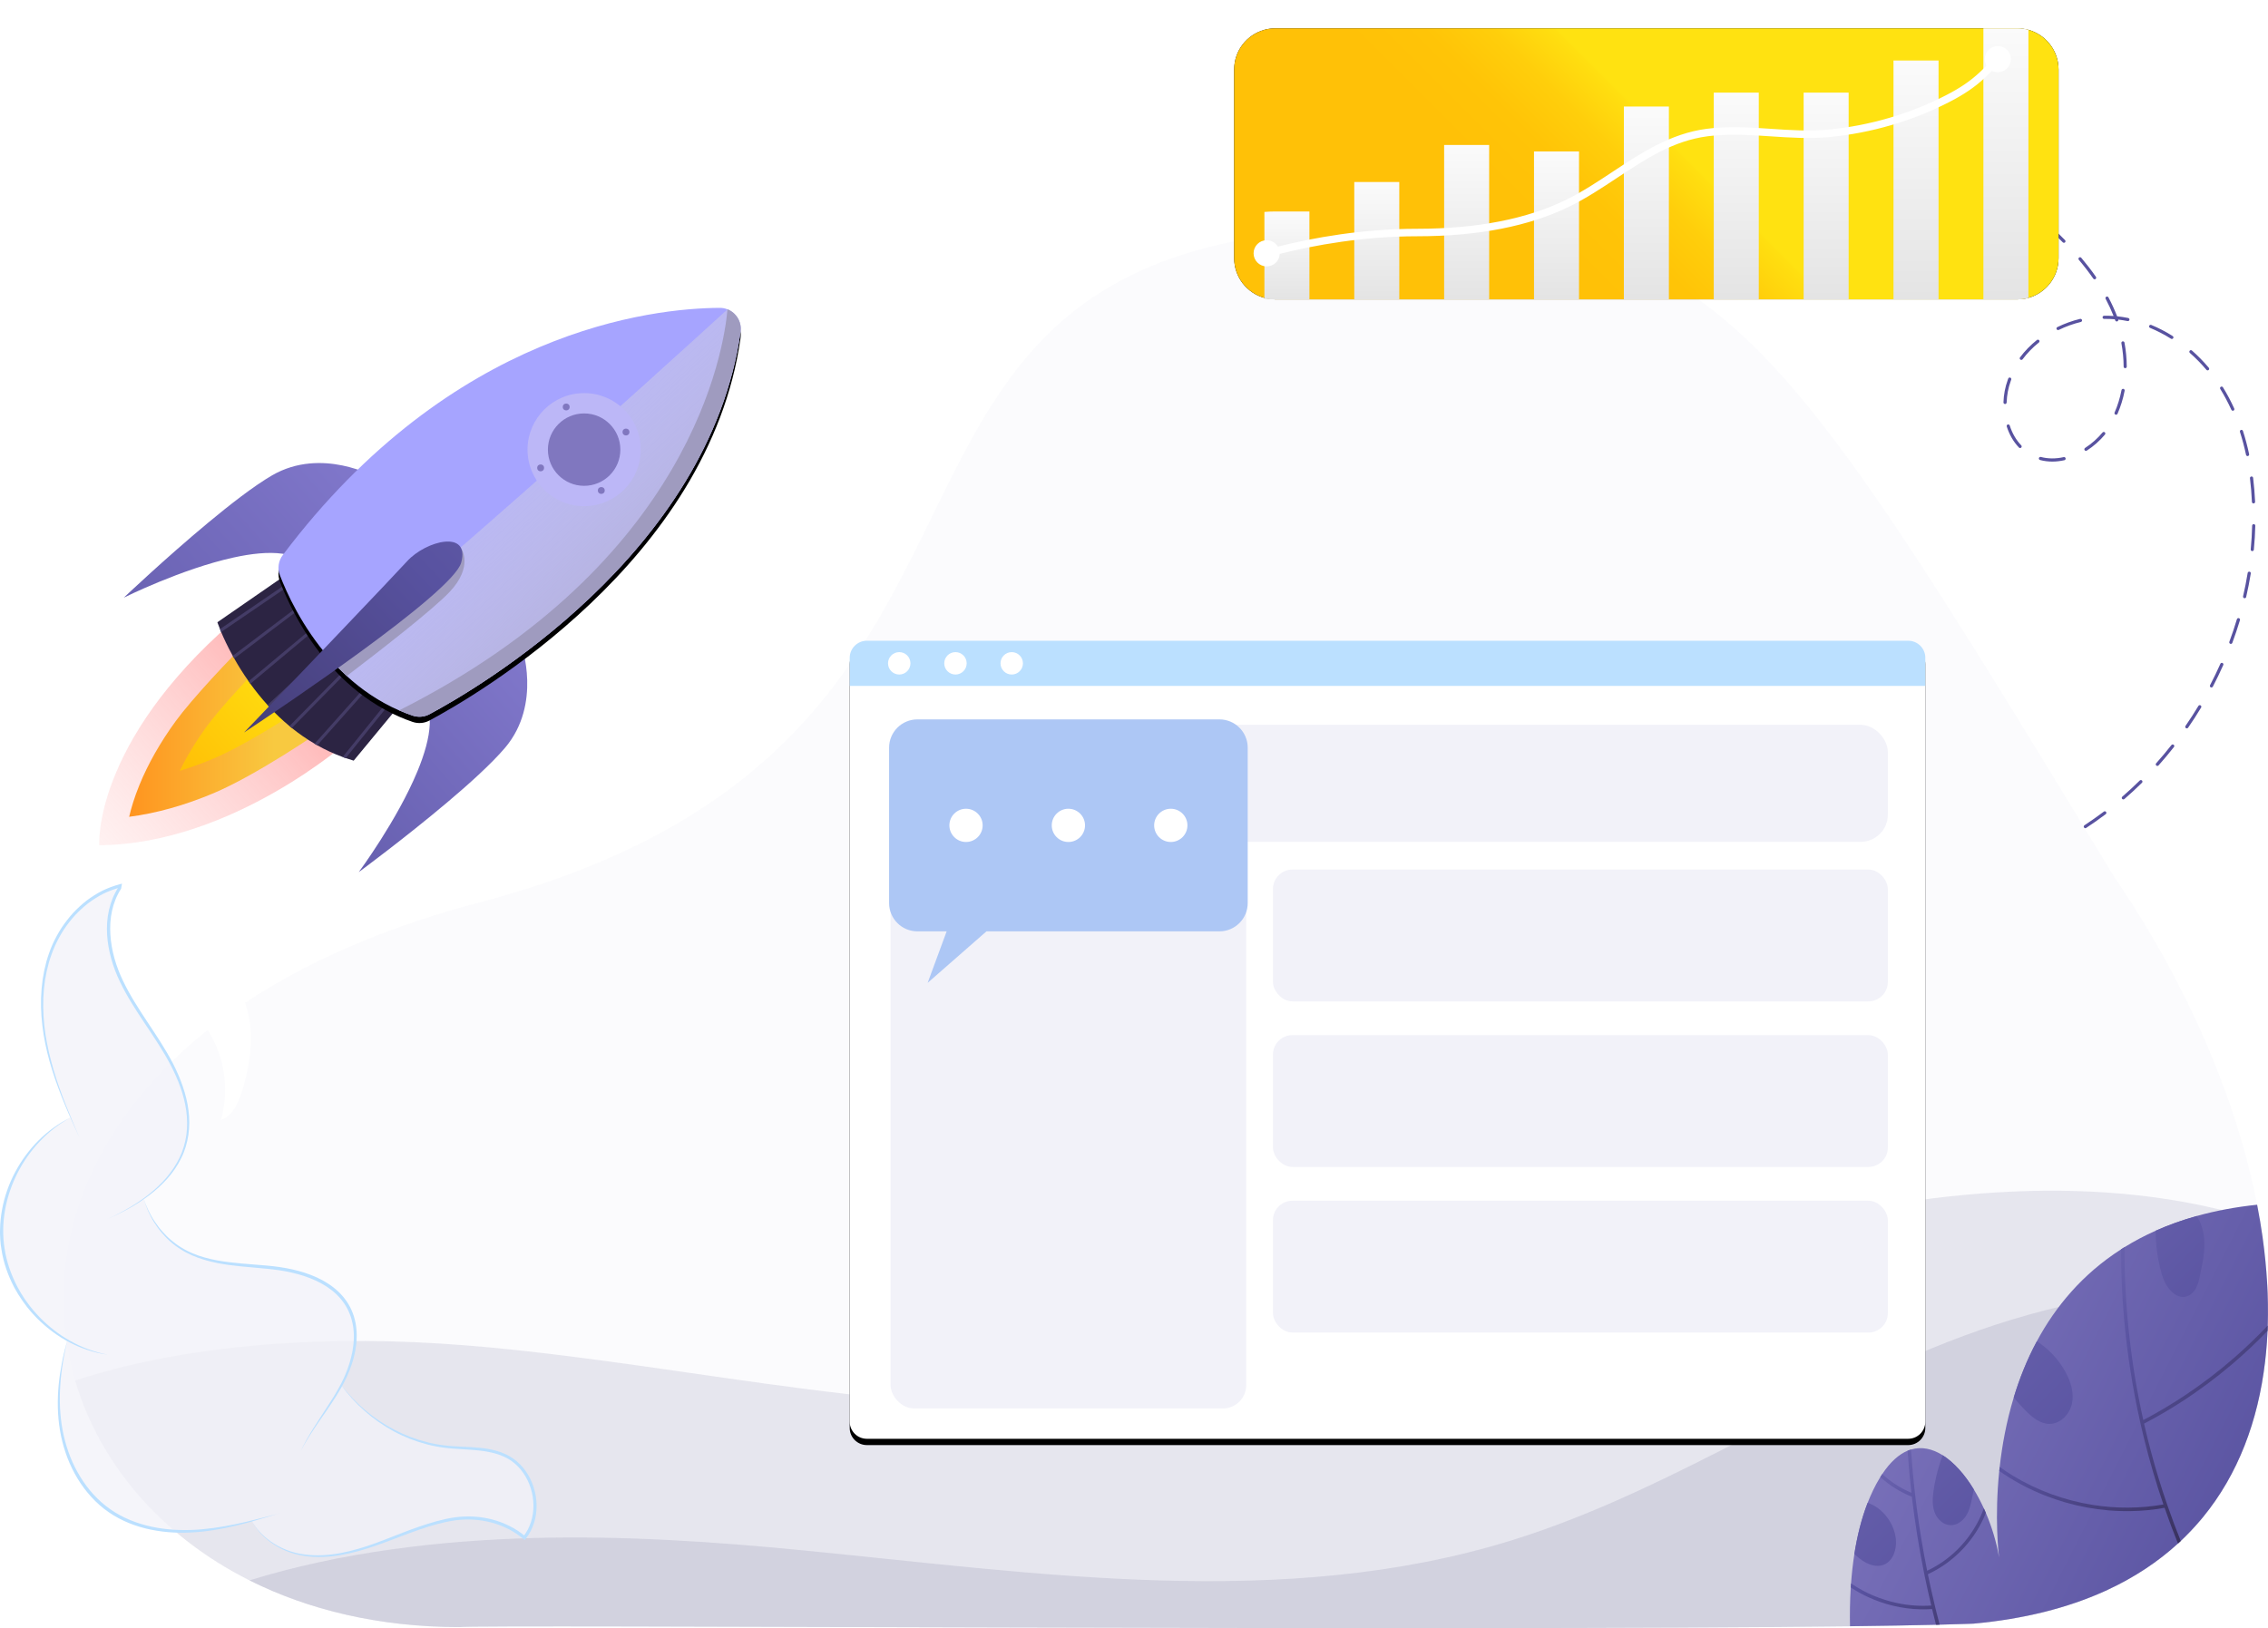 <?xml version="1.0" encoding="UTF-8"?>
<svg width="720px" height="517px" viewBox="0 0 720 517" version="1.1" xmlns="http://www.w3.org/2000/svg" xmlns:xlink="http://www.w3.org/1999/xlink">
    <title>consulting</title>
    <defs>
        <linearGradient x1="50.009%" y1="107.33%" x2="50.009%" y2="-31.062%" id="linearGradient-1">
            <stop stop-color="#FFFFFF" stop-opacity="0" offset="0%"></stop>
            <stop stop-color="#FFFFFF" offset="100%"></stop>
        </linearGradient>
        <linearGradient x1="50%" y1="100.99%" x2="50%" y2="-23.574%" id="linearGradient-2">
            <stop stop-color="#FFFFFF" stop-opacity="0" offset="0%"></stop>
            <stop stop-color="#FFFFFF" offset="100%"></stop>
        </linearGradient>
        <linearGradient x1="-1.522%" y1="24.165%" x2="218.01%" y2="137.055%" id="linearGradient-3">
            <stop stop-color="#8077BF" offset="0%"></stop>
            <stop stop-color="#5852A0" offset="46%"></stop>
            <stop stop-color="#2C2443" offset="100%"></stop>
        </linearGradient>
        <linearGradient x1="-335.947%" y1="-525.314%" x2="724.811%" y2="1079.349%" id="linearGradient-4">
            <stop stop-color="#8077BF" offset="0%"></stop>
            <stop stop-color="#5852A0" offset="46%"></stop>
            <stop stop-color="#2C2443" offset="100%"></stop>
        </linearGradient>
        <linearGradient x1="-274.704%" y1="-490.394%" x2="575.025%" y2="955.361%" id="linearGradient-5">
            <stop stop-color="#8077BF" offset="0%"></stop>
            <stop stop-color="#5852A0" offset="46%"></stop>
            <stop stop-color="#2C2443" offset="100%"></stop>
        </linearGradient>
        <linearGradient x1="-274.315%" y1="-399.771%" x2="599.571%" y2="825.01%" id="linearGradient-6">
            <stop stop-color="#8077BF" offset="0%"></stop>
            <stop stop-color="#5852A0" offset="46%"></stop>
            <stop stop-color="#2C2443" offset="100%"></stop>
        </linearGradient>
        <linearGradient x1="-229.181%" y1="-422.111%" x2="523.275%" y2="827.536%" id="linearGradient-7">
            <stop stop-color="#8077BF" offset="0%"></stop>
            <stop stop-color="#5852A0" offset="46%"></stop>
            <stop stop-color="#2C2443" offset="100%"></stop>
        </linearGradient>
        <linearGradient x1="-16.568%" y1="-30.789%" x2="118.161%" y2="146.345%" id="linearGradient-8">
            <stop stop-color="#8077BF" offset="0%"></stop>
            <stop stop-color="#5852A0" offset="46%"></stop>
            <stop stop-color="#2C2443" offset="100%"></stop>
        </linearGradient>
        <linearGradient x1="-7.349%" y1="-13.148%" x2="98.93%" y2="105.756%" id="linearGradient-9">
            <stop stop-color="#8077BF" offset="0%"></stop>
            <stop stop-color="#5852A0" offset="46%"></stop>
            <stop stop-color="#2C2443" offset="100%"></stop>
        </linearGradient>
        <linearGradient x1="125.743%" y1="-5.662%" x2="-51.025%" y2="126.236%" id="linearGradient-10">
            <stop stop-color="#FF8181" offset="0%"></stop>
            <stop stop-color="#FFFFFF" stop-opacity="0.2" offset="100%"></stop>
        </linearGradient>
        <linearGradient x1="69.613%" y1="50%" x2="0%" y2="50%" id="linearGradient-11">
            <stop stop-color="#F8C940" offset="0%"></stop>
            <stop stop-color="#FF941F" offset="100%"></stop>
        </linearGradient>
        <linearGradient x1="100%" y1="16.729%" x2="0%" y2="86.039%" id="linearGradient-12">
            <stop stop-color="#FFE211" offset="0%"></stop>
            <stop stop-color="#FFC107" offset="100%"></stop>
        </linearGradient>
        <linearGradient x1="180.464%" y1="-92.83%" x2="-47.66%" y2="153.772%" id="linearGradient-13">
            <stop stop-color="#9A8FE6" offset="0%"></stop>
            <stop stop-color="#5852A0" offset="100%"></stop>
        </linearGradient>
        <linearGradient x1="224.102%" y1="-41.578%" x2="-93.906%" y2="128.437%" id="linearGradient-14">
            <stop stop-color="#9A8FE6" offset="0%"></stop>
            <stop stop-color="#5852A0" offset="100%"></stop>
        </linearGradient>
        <path d="M104.54,199.965 C104.54,199.965 104.62,200.055 104.66,200.095 C106.329,201.994 108.139,203.863 110.089,205.652 C114.759,209.92 120.269,213.758 126.719,216.577 C128.099,217.177 129.519,217.737 130.989,218.236 C132.748,218.836 134.668,218.686 136.308,217.807 C150.978,209.97 225.065,167.111 235.095,96.374 C235.545,93.226 233.715,90.337 230.955,89.228 C230.175,88.918 229.335,88.748 228.435,88.757 C207.046,88.878 143.568,95.745 89.76,167.271 C88.37,169.11 88.03,171.538 88.86,173.687 C90.95,179.135 95.82,189.99 104.55,199.965 L104.54,199.965 Z" id="path-15"></path>
        <filter x="-18.1%" y="-18.9%" width="136.1%" height="140.8%" filterUnits="objectBoundingBox" id="filter-16">
            <feMorphology radius="4.5" operator="dilate" in="SourceAlpha" result="shadowSpreadOuter1"></feMorphology>
            <feOffset dx="0" dy="2" in="shadowSpreadOuter1" result="shadowOffsetOuter1"></feOffset>
            <feGaussianBlur stdDeviation="4" in="shadowOffsetOuter1" result="shadowBlurOuter1"></feGaussianBlur>
            <feColorMatrix values="0 0 0 0 1   0 0 0 0 1   0 0 0 0 1  0 0 0 0.32 0" type="matrix" in="shadowBlurOuter1"></feColorMatrix>
        </filter>
        <linearGradient x1="9.823%" y1="2.428%" x2="96.971%" y2="93.211%" id="linearGradient-17">
            <stop stop-color="#FFFFFF" stop-opacity="0" offset="0%"></stop>
            <stop stop-color="#9F9BBF" offset="100%"></stop>
        </linearGradient>
        <linearGradient x1="5994.024%" y1="-524.297%" x2="5958.449%" y2="-407.153%" id="linearGradient-18">
            <stop stop-color="#FFFFFF" stop-opacity="0" offset="0%"></stop>
            <stop stop-color="#9F9BBF" offset="100%"></stop>
        </linearGradient>
        <linearGradient x1="1637.98%" y1="-151.038%" x2="1599.183%" y2="-50.761%" id="linearGradient-19">
            <stop stop-color="#FFFFFF" stop-opacity="0" offset="0%"></stop>
            <stop stop-color="#9F9BBF" offset="100%"></stop>
        </linearGradient>
        <linearGradient x1="251.615%" y1="-122.989%" x2="-114.806%" y2="197.371%" id="linearGradient-20">
            <stop stop-color="#8077BF" offset="0%"></stop>
            <stop stop-color="#5852A0" offset="46%"></stop>
            <stop stop-color="#2C2443" offset="100%"></stop>
        </linearGradient>
        <linearGradient x1="31.637%" y1="56.038%" x2="55.292%" y2="48.263%" id="linearGradient-21">
            <stop stop-color="#FFC107" offset="0%"></stop>
            <stop stop-color="#FFC407" offset="37%"></stop>
            <stop stop-color="#FFCE0B" offset="68%"></stop>
            <stop stop-color="#FFDF10" offset="97%"></stop>
            <stop stop-color="#FFE211" offset="99%"></stop>
        </linearGradient>
        <path d="M653.509,13.064 L653.509,72.995 C653.509,79.002 649.45,84.06 643.93,85.589 C642.81,85.899 641.64,86.059 640.43,86.059 L404.879,86.059 C403.669,86.059 402.489,85.889 401.379,85.589 C395.859,84.06 391.799,79.002 391.799,72.995 L391.799,13.064 C391.799,7.057 395.859,1.999 401.379,0.47 C402.489,0.16 403.669,0 404.879,0 L640.43,0 C641.64,0 642.81,0.17 643.93,0.47 C649.45,1.999 653.509,7.057 653.509,13.064 Z" id="path-22"></path>
        <filter x="-5.2%" y="-15.7%" width="110.3%" height="131.4%" filterUnits="objectBoundingBox" id="filter-23">
            <feMorphology radius="2.5" operator="dilate" in="SourceAlpha" result="shadowSpreadOuter1"></feMorphology>
            <feOffset dx="0" dy="0" in="shadowSpreadOuter1" result="shadowOffsetOuter1"></feOffset>
            <feGaussianBlur stdDeviation="2" in="shadowOffsetOuter1" result="shadowBlurOuter1"></feGaussianBlur>
            <feColorMatrix values="0 0 0 0 0   0 0 0 0 0   0 0 0 0 0  0 0 0 0.1 0" type="matrix" in="shadowBlurOuter1"></feColorMatrix>
        </filter>
        <linearGradient x1="49.965%" y1="202.971%" x2="49.965%" y2="-17.752%" id="linearGradient-24">
            <stop stop-color="#CCCCCC" offset="0%"></stop>
            <stop stop-color="#FFFFFF" offset="100%"></stop>
        </linearGradient>
        <linearGradient x1="49.965%" y1="203.003%" x2="49.965%" y2="-17.78%" id="linearGradient-25">
            <stop stop-color="#CCCCCC" offset="0%"></stop>
            <stop stop-color="#FFFFFF" offset="100%"></stop>
        </linearGradient>
        <linearGradient x1="50.035%" y1="202.976%" x2="50.035%" y2="-17.774%" id="linearGradient-26">
            <stop stop-color="#CCCCCC" offset="0%"></stop>
            <stop stop-color="#FFFFFF" offset="100%"></stop>
        </linearGradient>
        <linearGradient x1="50.035%" y1="202.979%" x2="50.035%" y2="-17.766%" id="linearGradient-27">
            <stop stop-color="#CCCCCC" offset="0%"></stop>
            <stop stop-color="#FFFFFF" offset="100%"></stop>
        </linearGradient>
        <linearGradient x1="50.035%" y1="202.954%" x2="50.035%" y2="-17.771%" id="linearGradient-28">
            <stop stop-color="#CCCCCC" offset="0%"></stop>
            <stop stop-color="#FFFFFF" offset="100%"></stop>
        </linearGradient>
        <linearGradient x1="49.965%" y1="202.953%" x2="49.965%" y2="-17.778%" id="linearGradient-29">
            <stop stop-color="#CCCCCC" offset="0%"></stop>
            <stop stop-color="#FFFFFF" offset="100%"></stop>
        </linearGradient>
        <linearGradient x1="50.035%" y1="202.953%" x2="50.035%" y2="-17.778%" id="linearGradient-30">
            <stop stop-color="#CCCCCC" offset="0%"></stop>
            <stop stop-color="#FFFFFF" offset="100%"></stop>
        </linearGradient>
        <linearGradient x1="50%" y1="202.978%" x2="50%" y2="-17.776%" id="linearGradient-31">
            <stop stop-color="#CCCCCC" offset="0%"></stop>
            <stop stop-color="#FFFFFF" offset="100%"></stop>
        </linearGradient>
        <linearGradient x1="49.965%" y1="202.973%" x2="49.965%" y2="-17.768%" id="linearGradient-32">
            <stop stop-color="#CCCCCC" offset="0%"></stop>
            <stop stop-color="#FFFFFF" offset="100%"></stop>
        </linearGradient>
        <path d="M275.193,194.458 L605.771,194.458 C608.771,194.458 611.211,196.896 611.211,199.895 L611.211,442.44 C611.211,445.438 608.771,447.877 605.771,447.877 L275.193,447.877 C272.193,447.877 269.753,445.438 269.753,442.44 L269.753,199.895 C269.753,196.896 272.193,194.458 275.193,194.458 Z" id="path-33"></path>
        <filter x="-5.6%" y="-6.7%" width="111.1%" height="115.0%" filterUnits="objectBoundingBox" id="filter-34">
            <feMorphology radius="4" operator="dilate" in="SourceAlpha" result="shadowSpreadOuter1"></feMorphology>
            <feOffset dx="0" dy="2" in="shadowSpreadOuter1" result="shadowOffsetOuter1"></feOffset>
            <feGaussianBlur stdDeviation="2" in="shadowOffsetOuter1" result="shadowBlurOuter1"></feGaussianBlur>
            <feColorMatrix values="0 0 0 0 0.716   0 0 0 0 0.716   0 0 0 0 0.716  0 0 0 0.2 0" type="matrix" in="shadowBlurOuter1"></feColorMatrix>
        </filter>
        <linearGradient x1="522.051%" y1="-421.637%" x2="473.034%" y2="-372.663%" id="linearGradient-35">
            <stop stop-color="#26E7BA" offset="0%"></stop>
            <stop stop-color="#FFFFFF" offset="100%"></stop>
        </linearGradient>
        <linearGradient x1="396.77%" y1="-296.325%" x2="347.612%" y2="-247.351%" id="linearGradient-36">
            <stop stop-color="#26E7BA" offset="0%"></stop>
            <stop stop-color="#FFFFFF" offset="100%"></stop>
        </linearGradient>
        <linearGradient x1="271.208%" y1="-171.154%" x2="222.191%" y2="-122.04%" id="linearGradient-37">
            <stop stop-color="#26E7BA" offset="0%"></stop>
            <stop stop-color="#FFFFFF" offset="100%"></stop>
        </linearGradient>
        <linearGradient x1="-198.876%" y1="49.913%" x2="-84.784%" y2="49.913%" id="linearGradient-38">
            <stop stop-color="#26E7BA" offset="0%"></stop>
            <stop stop-color="#FFFFFF" offset="100%"></stop>
        </linearGradient>
        <linearGradient x1="-395.611%" y1="49.913%" x2="-168.654%" y2="49.913%" id="linearGradient-39">
            <stop stop-color="#26E7BA" offset="0%"></stop>
            <stop stop-color="#FFFFFF" offset="100%"></stop>
        </linearGradient>
        <linearGradient x1="-279.193%" y1="49.913%" x2="-119.024%" y2="49.913%" id="linearGradient-40">
            <stop stop-color="#26E7BA" offset="0%"></stop>
            <stop stop-color="#FFFFFF" offset="100%"></stop>
        </linearGradient>
    </defs>
    <g id="Page-1" stroke="none" stroke-width="1" fill="none" fill-rule="evenodd">
        <g id="Desktop-HD-Copy" transform="translate(-689, -1808)" fill-rule="nonzero">
            <g id="consulting" transform="translate(689, 1817)">
                <path d="M661.999,253.999 C661.839,253.999 661.679,253.919 661.579,253.769 C661.429,253.54 661.489,253.23 661.719,253.07 C663.809,251.7 665.879,250.231 667.889,248.722 C668.109,248.552 668.429,248.602 668.589,248.822 C668.759,249.042 668.709,249.362 668.489,249.521 C666.469,251.051 664.379,252.53 662.269,253.909 C662.179,253.969 662.089,253.989 661.989,253.989 L661.999,253.999 Z M674.079,244.854 C673.939,244.854 673.799,244.794 673.699,244.684 C673.519,244.474 673.539,244.154 673.749,243.974 C675.639,242.335 677.499,240.616 679.289,238.847 C679.489,238.657 679.809,238.657 679.999,238.847 C680.189,239.046 680.189,239.366 679.999,239.556 C678.199,241.335 676.319,243.074 674.409,244.724 C674.319,244.804 674.199,244.844 674.079,244.844 L674.079,244.854 Z M684.868,234.209 C684.748,234.209 684.628,234.169 684.538,234.079 C684.328,233.899 684.308,233.579 684.498,233.369 C686.168,231.5 687.798,229.551 689.348,227.582 C689.518,227.362 689.838,227.322 690.058,227.502 C690.278,227.672 690.318,227.992 690.138,228.212 C688.578,230.201 686.928,232.16 685.248,234.049 C685.148,234.159 685.008,234.219 684.868,234.219 L684.868,234.209 Z M694.228,222.294 C694.128,222.294 694.028,222.264 693.948,222.204 C693.718,222.044 693.658,221.735 693.818,221.505 C695.238,219.446 696.618,217.307 697.908,215.158 C698.048,214.918 698.358,214.848 698.598,214.988 C698.838,215.128 698.908,215.438 698.768,215.678 C697.468,217.846 696.078,219.995 694.638,222.074 C694.538,222.214 694.388,222.294 694.228,222.294 L694.228,222.294 Z M702.048,209.311 C701.968,209.311 701.888,209.291 701.818,209.251 C701.568,209.121 701.478,208.821 701.608,208.571 C702.768,206.342 703.868,204.063 704.888,201.774 C704.998,201.524 705.298,201.404 705.548,201.524 C705.798,201.634 705.918,201.934 705.798,202.184 C704.768,204.493 703.658,206.792 702.488,209.041 C702.398,209.211 702.228,209.311 702.038,209.311 L702.048,209.311 Z M708.207,195.467 C708.147,195.467 708.087,195.457 708.028,195.437 C707.768,195.337 707.638,195.047 707.728,194.787 C708.607,192.429 709.407,190.03 710.127,187.631 C710.207,187.361 710.487,187.211 710.757,187.291 C711.027,187.371 711.177,187.651 711.097,187.921 C710.367,190.33 709.557,192.758 708.677,195.137 C708.597,195.337 708.407,195.467 708.207,195.467 L708.207,195.467 Z M712.577,180.954 C712.577,180.954 712.497,180.954 712.467,180.944 C712.197,180.884 712.027,180.614 712.087,180.344 C712.657,177.895 713.147,175.407 713.547,172.938 C713.587,172.668 713.847,172.478 714.127,172.528 C714.397,172.568 714.587,172.828 714.537,173.108 C714.127,175.597 713.637,178.105 713.067,180.574 C713.017,180.804 712.807,180.964 712.577,180.964 L712.577,180.954 Z M715.017,166.001 C715.017,166.001 714.987,166.001 714.967,166.001 C714.687,165.971 714.487,165.731 714.517,165.451 C714.757,162.953 714.907,160.414 714.967,157.925 C714.967,157.645 715.207,157.425 715.477,157.435 C715.757,157.435 715.977,157.675 715.967,157.945 C715.907,160.464 715.747,163.023 715.507,165.541 C715.487,165.801 715.267,165.991 715.007,165.991 L715.017,166.001 Z M715.397,150.858 C715.127,150.858 714.907,150.648 714.897,150.379 C714.787,147.83 714.567,145.301 714.277,142.862 C714.247,142.582 714.437,142.332 714.717,142.302 C714.987,142.272 715.247,142.462 715.277,142.742 C715.577,145.201 715.787,147.76 715.907,150.339 C715.917,150.618 715.707,150.848 715.427,150.858 L715.407,150.858 L715.397,150.858 Z M651.53,137.575 C650.19,137.575 648.88,137.405 647.63,137.075 C647.36,137.005 647.2,136.725 647.27,136.465 C647.34,136.195 647.62,136.035 647.88,136.105 C650.14,136.705 652.63,136.725 655.149,136.155 C655.419,136.095 655.689,136.265 655.749,136.535 C655.809,136.805 655.639,137.075 655.369,137.135 C654.069,137.425 652.78,137.575 651.52,137.575 L651.53,137.575 Z M713.517,135.825 C713.287,135.825 713.077,135.666 713.027,135.426 C712.497,132.927 711.837,130.478 711.097,128.149 C711.017,127.889 711.157,127.599 711.417,127.519 C711.677,127.439 711.967,127.579 712.047,127.839 C712.807,130.198 713.467,132.677 714.007,135.216 C714.067,135.486 713.887,135.755 713.617,135.815 C713.577,135.815 713.547,135.825 713.507,135.825 L713.517,135.825 Z M662.199,134.166 C662.029,134.166 661.869,134.086 661.779,133.936 C661.629,133.706 661.699,133.397 661.929,133.247 C663.989,131.917 665.909,130.218 667.469,128.339 C667.649,128.129 667.959,128.099 668.179,128.269 C668.389,128.449 668.419,128.759 668.249,128.979 C666.619,130.938 664.619,132.707 662.479,134.086 C662.399,134.136 662.299,134.166 662.209,134.166 L662.199,134.166 Z M641.31,133.277 C641.18,133.277 641.05,133.227 640.95,133.127 C639.22,131.318 637.91,129.069 637.06,126.43 C636.98,126.17 637.12,125.88 637.38,125.8 C637.65,125.72 637.93,125.86 638.01,126.12 C638.81,128.609 640.04,130.728 641.67,132.427 C641.86,132.627 641.85,132.947 641.65,133.137 C641.55,133.227 641.43,133.277 641.3,133.277 L641.31,133.277 Z M671.759,122.692 C671.689,122.692 671.619,122.682 671.559,122.652 C671.309,122.542 671.189,122.242 671.299,121.992 C672.279,119.763 673.019,117.364 673.499,114.875 C673.549,114.606 673.819,114.426 674.089,114.476 C674.359,114.526 674.539,114.795 674.489,115.065 C673.999,117.634 673.229,120.103 672.229,122.402 C672.149,122.592 671.959,122.702 671.769,122.702 L671.759,122.692 Z M708.837,121.432 C708.647,121.432 708.467,121.322 708.377,121.142 C707.328,118.834 706.138,116.605 704.848,114.516 C704.698,114.276 704.778,113.966 705.008,113.826 C705.248,113.676 705.558,113.756 705.698,113.986 C707.018,116.115 708.217,118.384 709.287,120.733 C709.397,120.983 709.287,121.282 709.037,121.392 C708.967,121.422 708.897,121.432 708.827,121.432 L708.837,121.432 Z M636.53,119.293 L636.51,119.293 C636.23,119.293 636.02,119.053 636.02,118.774 C636.1,116.315 636.55,113.936 637.36,111.697 C637.42,111.537 637.48,111.377 637.54,111.207 C637.64,110.947 637.93,110.817 638.19,110.917 C638.45,111.017 638.58,111.307 638.48,111.567 C638.42,111.727 638.36,111.877 638.31,112.037 C637.54,114.176 637.11,116.455 637.03,118.804 C637.03,119.073 636.8,119.293 636.53,119.293 Z M700.828,108.608 C700.688,108.608 700.548,108.548 700.448,108.428 C698.828,106.509 697.058,104.7 695.198,103.071 C694.988,102.891 694.968,102.571 695.148,102.361 C695.328,102.151 695.648,102.131 695.858,102.311 C697.758,103.981 699.558,105.82 701.208,107.779 C701.388,107.989 701.358,108.309 701.148,108.488 C701.058,108.568 700.938,108.608 700.828,108.608 L700.828,108.608 Z M674.669,107.919 C674.389,107.919 674.169,107.699 674.169,107.419 C674.159,104.96 673.919,102.451 673.459,99.972 C673.409,99.703 673.589,99.443 673.859,99.393 C674.129,99.343 674.389,99.523 674.439,99.793 C674.909,102.331 675.149,104.9 675.159,107.419 C675.159,107.699 674.939,107.919 674.659,107.919 L674.659,107.919 L674.669,107.919 Z M641.68,105.28 C641.58,105.28 641.47,105.25 641.38,105.18 C641.16,105.01 641.11,104.7 641.28,104.48 C642.79,102.461 644.59,100.612 646.64,98.963 C646.86,98.793 647.17,98.823 647.35,99.043 C647.52,99.263 647.49,99.573 647.27,99.753 C645.29,101.342 643.55,103.141 642.09,105.09 C641.99,105.22 641.84,105.29 641.69,105.29 L641.68,105.28 Z M689.478,98.643 C689.388,98.643 689.298,98.613 689.208,98.563 C687.068,97.214 684.828,96.054 682.558,95.115 C682.298,95.005 682.178,94.715 682.288,94.455 C682.398,94.195 682.688,94.075 682.948,94.185 C685.268,95.135 687.558,96.324 689.748,97.714 C689.978,97.863 690.048,98.173 689.908,98.403 C689.808,98.553 689.648,98.633 689.478,98.633 L689.478,98.643 Z M653.349,95.814 C653.16,95.814 652.99,95.715 652.9,95.535 C652.78,95.285 652.88,94.985 653.13,94.865 C655.429,93.745 657.859,92.866 660.349,92.256 C660.619,92.196 660.889,92.356 660.959,92.626 C661.029,92.896 660.859,93.166 660.589,93.236 C658.169,93.825 655.809,94.675 653.569,95.764 C653.499,95.794 653.419,95.814 653.349,95.814 Z M671.979,93.076 C671.769,93.076 671.579,92.946 671.509,92.746 C671.459,92.626 671.419,92.496 671.369,92.376 L671.269,92.376 C670.189,92.276 669.079,92.246 667.989,92.266 L667.979,92.266 C667.709,92.266 667.479,92.046 667.479,91.776 C667.479,91.497 667.689,91.267 667.969,91.267 C668.969,91.247 669.979,91.267 670.979,91.347 C670.259,89.527 669.409,87.698 668.459,85.899 C668.329,85.649 668.419,85.349 668.669,85.22 C668.919,85.09 669.219,85.18 669.349,85.429 C670.399,87.408 671.319,89.428 672.099,91.437 C673.269,91.556 674.459,91.736 675.619,91.976 C675.889,92.026 676.069,92.296 676.009,92.566 C675.959,92.836 675.689,93.016 675.419,92.956 C674.449,92.756 673.459,92.606 672.479,92.486 C672.519,92.726 672.389,92.966 672.159,93.046 C672.099,93.066 672.049,93.076 671.989,93.076 L671.979,93.076 Z M664.949,79.692 C664.789,79.692 664.629,79.612 664.539,79.472 C663.169,77.493 661.619,75.484 659.949,73.505 C659.769,73.295 659.799,72.975 660.009,72.795 C660.219,72.615 660.539,72.645 660.719,72.855 C662.409,74.864 663.979,76.893 665.369,78.903 C665.529,79.132 665.469,79.442 665.239,79.602 C665.149,79.662 665.049,79.692 664.949,79.692 L664.949,79.692 Z M655.209,68.098 C655.079,68.098 654.949,68.048 654.849,67.948 C654.309,67.408 653.759,66.848 653.2,66.308 C651.96,65.109 650.68,63.91 649.38,62.75 C649.17,62.57 649.15,62.25 649.34,62.041 C649.52,61.831 649.84,61.811 650.05,62.001 C651.36,63.17 652.66,64.369 653.899,65.589 C654.469,66.139 655.029,66.698 655.569,67.248 C655.759,67.448 655.759,67.768 655.569,67.958 C655.469,68.058 655.339,68.098 655.219,68.098 L655.209,68.098 Z M643.89,58.022 C643.78,58.022 643.67,57.992 643.58,57.912 C641.61,56.373 639.57,54.874 637.49,53.445 C637.26,53.285 637.2,52.975 637.36,52.745 C637.52,52.515 637.83,52.455 638.06,52.615 C640.15,54.054 642.21,55.564 644.2,57.123 C644.42,57.293 644.46,57.613 644.29,57.833 C644.19,57.962 644.04,58.022 643.89,58.022 L643.89,58.022 Z M631.4,49.437 C631.31,49.437 631.22,49.417 631.14,49.367 C629,48.077 626.78,46.838 624.551,45.668 C624.301,45.538 624.211,45.239 624.341,44.989 C624.471,44.739 624.771,44.649 625.021,44.779 C627.26,45.948 629.5,47.208 631.66,48.507 C631.9,48.647 631.97,48.957 631.83,49.197 C631.74,49.357 631.57,49.437 631.4,49.437 L631.4,49.437 Z M617.971,42.41 C617.901,42.41 617.831,42.4 617.761,42.37 C615.481,41.34 613.131,40.371 610.781,39.471 C610.521,39.371 610.391,39.081 610.491,38.822 C610.591,38.562 610.881,38.432 611.141,38.532 C613.501,39.431 615.871,40.411 618.171,41.45 C618.421,41.56 618.541,41.86 618.421,42.11 C618.341,42.3 618.151,42.41 617.961,42.41 L617.971,42.41 Z M603.811,37.012 C603.761,37.012 603.711,37.012 603.661,36.992 C601.271,36.233 598.821,35.543 596.392,34.923 C596.122,34.853 595.962,34.584 596.032,34.314 C596.102,34.044 596.372,33.884 596.642,33.954 C599.091,34.574 601.551,35.273 603.961,36.033 C604.221,36.113 604.371,36.403 604.291,36.663 C604.221,36.872 604.021,37.012 603.811,37.012 L603.811,37.012 Z M589.122,33.284 C589.122,33.284 589.062,33.284 589.022,33.284 C586.562,32.814 584.052,32.405 581.562,32.075 C581.292,32.035 581.092,31.785 581.132,31.515 C581.172,31.245 581.422,31.045 581.692,31.085 C584.192,31.415 586.722,31.825 589.202,32.305 C589.472,32.355 589.652,32.624 589.602,32.894 C589.552,33.134 589.342,33.304 589.112,33.304 L589.122,33.284 Z M551.373,31.715 C551.123,31.715 550.903,31.525 550.873,31.265 C550.843,30.985 551.043,30.745 551.313,30.715 C553.813,30.436 556.373,30.236 558.903,30.116 C559.173,30.096 559.413,30.316 559.433,30.595 C559.443,30.875 559.233,31.105 558.953,31.125 C556.443,31.245 553.913,31.445 551.423,31.725 C551.403,31.725 551.383,31.725 551.363,31.725 L551.373,31.715 Z M574.092,31.295 L574.052,31.295 C571.542,31.115 569.003,31.005 566.503,30.975 C566.223,30.975 566.003,30.745 566.003,30.466 C566.003,30.186 566.233,29.966 566.503,29.966 L566.503,29.966 C569.023,29.996 571.582,30.106 574.112,30.286 C574.392,30.306 574.592,30.545 574.572,30.825 C574.552,31.085 574.332,31.295 574.072,31.295 L574.092,31.295 Z" id="Shape" fill="#5852A0"></path>
                <path d="M78.22,110.388 L188.426,110.388 C188.426,110.388 179.777,93.526 154.518,98.263 C154.518,98.263 144.598,85.16 124.519,85.16 C104.44,85.16 97.74,102.561 97.74,102.561 C97.74,102.561 82.12,101.882 78.21,110.388 L78.22,110.388 Z" id="Path" fill="url(#linearGradient-1)"></path>
                <path d="M155.328,191.439 L265.534,191.439 C265.534,191.439 256.884,174.577 231.625,179.315 C231.625,179.315 221.705,166.211 201.626,166.211 C181.547,166.211 174.847,183.613 174.847,183.613 C174.847,183.613 159.228,182.933 155.318,191.439 L155.328,191.439 Z" id="Path" fill="url(#linearGradient-2)"></path>
                <path d="M719.387,420.43 C719.297,421.41 719.187,422.379 719.077,423.349 C716.857,442.23 710.507,459.172 699.328,472.805 C699.068,473.125 698.798,473.445 698.528,473.755 C690.928,482.731 681.178,490.237 669.079,495.854 C668.719,496.024 668.369,496.184 668.009,496.344 C656.389,501.572 642.64,505.1 626.58,506.579 C626.08,506.599 625.581,506.619 625.061,506.639 C615.791,506.959 602.911,507.219 587.302,507.409 C460.407,508.998 153.478,506.779 145.858,507.669 C81.41,507.669 36.642,472.775 23.842,429.366 C7.703,374.662 42.332,306.444 152.288,277.528 C349.491,225.673 247.664,63.47 438.877,63.47 C545.473,63.47 559.443,85.469 671.219,269.502 C693.768,302.526 709.867,339.159 716.547,373.572 C716.877,375.282 717.187,376.981 717.477,378.68 C717.767,380.399 718.037,382.118 718.277,383.828 L718.277,383.828 C718.287,383.938 718.307,384.058 718.317,384.157 L718.317,384.157 C720.067,396.741 720.477,408.926 719.387,420.43 Z" id="Path" fill="#F2F2F9" opacity="0.3"></path>
                <path d="M719.387,420.43 C719.297,421.41 719.187,422.379 719.077,423.349 C716.857,442.23 710.507,459.172 699.328,472.805 C699.068,473.125 698.798,473.445 698.528,473.755 C690.928,482.731 681.178,490.237 669.079,495.854 C668.719,496.024 668.369,496.184 668.009,496.344 C656.389,501.572 642.64,505.1 626.58,506.579 C626.08,506.599 625.581,506.619 625.061,506.639 C615.791,506.959 602.911,507.219 587.302,507.409 C460.407,508.998 153.478,506.779 145.858,507.669 C120.289,507.669 97.81,502.171 79.2,492.836 C50.911,478.633 31.562,455.554 23.842,429.376 C46.122,422.099 69.981,418.691 92.67,417.392 C113.359,416.202 134.138,416.882 154.768,418.801 C222.235,425.058 289.373,442.1 356.88,436.253 C426.448,430.226 491.405,400.34 558.883,382.338 C610.451,368.585 667.809,362.748 717.487,378.67 C717.777,380.389 718.047,382.108 718.287,383.818 L718.287,383.818 C718.297,383.928 718.317,384.048 718.327,384.147 L718.327,384.147 C719.017,389.115 719.497,394.023 719.767,398.86 C720.167,406.257 720.057,413.464 719.397,420.42 L719.387,420.43 Z" id="Path" fill="#D8D8E5" opacity="0.6"></path>
                <path d="M719.387,420.43 C719.297,421.41 719.187,422.379 719.077,423.349 C716.857,442.23 710.507,459.172 699.328,472.805 C699.068,473.125 698.798,473.445 698.528,473.755 C690.928,482.731 681.178,490.237 669.079,495.854 C668.719,496.024 668.369,496.184 668.009,496.344 C656.389,501.572 642.64,505.1 626.58,506.579 C626.08,506.599 625.581,506.619 625.061,506.639 C615.791,506.959 602.911,507.219 587.302,507.409 C460.407,508.998 153.478,506.779 145.858,507.669 C120.289,507.669 97.81,502.171 79.2,492.836 C108.489,483.78 139.988,480.142 169.647,479.372 C198.076,478.633 226.515,480.522 254.794,483.29 C329.901,490.637 407.418,502.471 479.536,480.232 C533.254,463.67 579.962,429.206 633.38,411.704 C661.169,402.599 690.518,398.271 719.757,398.87 C720.157,406.267 720.047,413.474 719.387,420.43 L719.387,420.43 Z" id="Path" fill="#C4C4D6" opacity="0.6"></path>
                <path d="M719.917,411.934 C719.907,412.494 719.887,413.044 719.857,413.603 L719.857,413.603 C719.757,415.902 719.607,418.181 719.387,420.43 C719.297,421.41 719.187,422.379 719.077,423.349 C716.857,442.24 710.507,459.172 699.328,472.805 C699.068,473.125 698.798,473.445 698.528,473.755 C696.588,476.044 694.508,478.243 692.288,480.332 C691.998,480.612 691.708,480.881 691.408,481.141 C685.108,486.899 677.689,491.846 669.079,495.844 C668.719,496.014 668.369,496.174 668.009,496.334 C656.389,501.562 642.64,505.09 626.58,506.569 C626.08,506.589 625.581,506.609 625.061,506.629 C622.281,506.729 619.171,506.819 615.751,506.899 C615.371,506.909 615.001,506.919 614.611,506.929 C606.891,507.119 597.702,507.269 587.302,507.399 C587.222,503.621 587.272,499.443 587.542,495.085 C587.572,494.665 587.602,494.245 587.632,493.815 C587.862,490.737 588.202,487.578 588.692,484.43 C589.562,478.892 590.902,473.345 592.902,468.208 C593.982,465.439 595.252,462.78 596.752,460.311 C596.812,460.221 596.862,460.131 596.922,460.041 C597.122,459.712 597.322,459.402 597.532,459.092 C600.101,455.204 602.821,452.825 605.571,451.675 C605.931,451.525 606.291,451.396 606.651,451.296 C610.051,450.266 613.481,451.056 616.731,453.105 C620.351,455.394 623.751,459.252 626.61,463.96 C627.76,465.839 628.82,467.858 629.79,469.957 C630.01,470.436 630.23,470.926 630.43,471.416 C632.37,475.934 633.82,480.792 634.62,485.519 C634.45,484.1 633.17,472.925 634.68,458.112 L634.68,458.112 C634.72,457.693 634.77,457.273 634.82,456.853 C635.58,450.016 636.95,442.46 639.28,434.763 L639.28,434.763 C641.08,428.806 643.47,422.769 646.61,416.922 C652.5,405.947 661.029,395.622 673.339,387.726 C673.709,387.486 674.079,387.256 674.449,387.026 C677.509,385.127 680.808,383.378 684.348,381.799 C688.368,380.009 692.708,378.44 697.388,377.131 C703.228,375.502 709.607,374.282 716.557,373.552 C717.227,377.001 717.797,380.409 718.277,383.808 L718.277,383.808 C718.287,383.918 718.307,384.038 718.317,384.137 L718.317,384.137 C719.637,393.663 720.197,402.969 719.917,411.914 L719.917,411.934 Z" id="Path" fill="url(#linearGradient-3)"></path>
                <path d="M598.232,487.778 C595.252,489.098 591.802,487.308 589.392,485.109 C589.162,484.9 588.932,484.68 588.692,484.44 C589.562,478.902 590.902,473.355 592.902,468.218 C597.722,469.747 601.491,474.904 601.881,479.942 C602.121,483.01 601.041,486.529 598.222,487.778 L598.232,487.778 Z" id="Path" fill="url(#linearGradient-4)"></path>
                <path d="M626.62,463.96 C626.36,465.249 626.13,466.288 626,466.938 C625.621,468.857 625.151,470.806 624.071,472.436 C622.991,474.075 621.201,475.354 619.241,475.314 C616.991,475.274 615.051,473.485 614.231,471.396 C613.401,469.307 613.491,466.968 613.771,464.739 C614.101,462.17 615.041,457.423 616.731,453.105 C620.351,455.394 623.751,459.252 626.61,463.96 L626.62,463.96 Z" id="Path" fill="url(#linearGradient-5)"></path>
                <path d="M657.759,436.702 C657.039,440.081 654.109,443.139 650.66,443.149 C647.73,443.149 645.22,441.11 643.15,439.031 C642.2,438.082 640.79,436.583 639.29,434.773 L639.29,434.773 C641.09,428.816 643.48,422.779 646.62,416.932 C647.19,417.282 647.74,417.662 648.27,418.061 C651.35,420.38 653.909,423.369 655.759,426.747 C657.409,429.786 658.479,433.324 657.759,436.702 L657.759,436.702 Z" id="Path" fill="url(#linearGradient-6)"></path>
                <path d="M698.438,395.872 C698.138,397.291 697.828,398.741 697.138,400.02 C696.448,401.299 695.318,402.419 693.898,402.739 C691.088,403.378 688.588,400.8 687.288,398.241 C685.848,395.402 684.248,388.006 684.338,381.809 C688.358,380.019 692.698,378.45 697.378,377.141 C698.738,379.2 699.498,381.709 699.718,384.187 C700.068,388.106 699.248,392.014 698.438,395.862 L698.438,395.872 Z" id="Path" fill="url(#linearGradient-7)"></path>
                <path d="M630.43,471.416 C630.19,472.006 629.94,472.595 629.68,473.175 C626.11,480.921 619.761,487.318 612.021,490.877 C612.291,492.196 612.571,493.505 612.851,494.815 C613.281,496.794 613.741,498.773 614.211,500.752 C614.301,501.112 614.391,501.482 614.471,501.842 C614.881,503.531 615.311,505.21 615.751,506.899 C615.371,506.909 615.001,506.919 614.611,506.929 C614.181,505.27 613.761,503.611 613.361,501.941 C612.141,502.031 610.911,502.051 609.691,502.031 C603.871,501.892 598.102,500.512 592.832,498.043 C591.002,497.194 589.232,496.204 587.552,495.085 C587.582,494.665 587.612,494.245 587.642,493.815 C592.072,496.834 597.092,498.953 602.341,500.052 C605.871,500.802 609.501,501.072 613.101,500.832 C612.391,497.853 611.721,494.855 611.091,491.856 C611.051,491.676 611.021,491.496 610.981,491.317 C610.911,490.947 610.831,490.587 610.761,490.217 C609.201,482.461 607.951,474.644 607.001,466.788 C606.981,466.618 606.961,466.448 606.941,466.278 C603.261,464.809 599.851,462.69 596.922,460.031 C597.122,459.702 597.322,459.392 597.532,459.082 C600.251,461.581 603.391,463.6 606.801,465.029 C606.291,460.581 605.881,456.133 605.581,451.665 C605.941,451.515 606.301,451.386 606.661,451.286 C606.981,456.033 607.411,460.771 607.961,465.499 C608.011,465.909 608.061,466.318 608.101,466.728 C608.221,467.738 608.351,468.747 608.481,469.757 C609.351,476.464 610.461,483.14 611.791,489.777 C613.551,488.958 615.241,487.968 616.841,486.859 C622.761,482.731 627.35,476.743 629.79,469.957 C630.01,470.436 630.23,470.926 630.43,471.416 L630.43,471.416 Z" id="Path" fill="url(#linearGradient-8)"></path>
                <path d="M719.917,411.934 C719.907,412.494 719.887,413.044 719.857,413.603 L719.857,413.603 C716.217,417.392 712.387,420.99 708.387,424.378 C703.208,428.766 697.738,432.814 692.028,436.473 C688.338,438.831 684.538,441.04 680.649,443.059 C681.378,446.238 682.158,449.396 683.008,452.545 C684.458,457.932 686.088,463.27 687.908,468.537 C688.028,468.897 688.148,469.247 688.278,469.597 C689.528,473.205 690.868,476.783 692.298,480.322 C692.008,480.602 691.718,480.871 691.418,481.131 C689.908,477.393 688.488,473.615 687.168,469.797 C683.578,470.446 679.929,470.796 676.279,470.846 C667.069,470.986 657.839,469.277 649.27,465.909 C644.12,463.89 639.21,461.271 634.69,458.092 L634.69,458.092 C634.73,457.673 634.78,457.253 634.83,456.833 C636.18,457.802 637.58,458.722 639,459.592 C646.75,464.299 655.419,467.448 664.369,468.877 C671.789,470.057 679.399,470.037 686.798,468.737 C684.418,461.801 682.358,454.754 680.609,447.637 C680.279,446.288 679.949,444.929 679.649,443.569 C679.559,443.199 679.479,442.83 679.399,442.46 C676.969,431.595 675.259,420.56 674.289,409.465 C673.659,402.229 673.349,394.972 673.349,387.716 C673.719,387.476 674.089,387.246 674.459,387.016 C674.429,396.072 674.889,405.117 675.849,414.113 C676.839,423.459 678.369,432.754 680.409,441.93 C684.888,439.581 689.248,436.992 693.468,434.194 C699.088,430.465 704.448,426.367 709.517,421.93 C713.137,418.751 716.607,415.413 719.917,411.914 L719.917,411.934 Z" id="Path" fill="url(#linearGradient-9)"></path>
                <path d="M108.389,430.865 C116.289,441.58 128.689,449.067 141.978,450.446 C148.338,451.106 155.068,450.546 160.787,453.405 C169.847,457.932 172.817,471.376 166.507,479.292 C160.107,473.895 151.388,472.016 143.148,473.495 C134.908,474.974 127.219,478.573 119.329,481.381 C111.439,484.19 102.92,486.239 94.73,484.49 C88.65,483.2 82.85,479.302 79.95,473.975 C73.891,475.554 67.761,476.823 61.521,477.183 C52.231,477.723 42.542,476.064 34.872,470.796 C26.132,464.789 20.863,454.574 19.263,444.089 C17.863,434.933 19.023,425.578 21.383,416.592 C10.403,410.325 2.283,398.91 0.783,386.306 C-1.137,370.144 8.003,353.322 22.413,345.856 C19.293,338.519 16.473,331.053 14.823,323.266 C12.683,313.161 12.613,302.376 16.363,292.741 C20.113,283.115 28.072,274.829 38.092,272.291 L37.962,273.04 C32.662,281.256 33.922,292.231 37.882,301.167 C41.842,310.103 48.162,317.769 53.041,326.235 C57.921,334.711 61.411,344.746 58.921,354.202 C57.001,361.508 51.881,367.225 45.612,371.673 C47.762,378.78 52.651,385.107 59.281,388.515 C67.651,392.813 77.511,392.543 86.86,393.633 C96.21,394.722 106.419,398.061 110.749,406.407 C114.609,413.853 112.519,423.079 108.599,430.495 C108.529,430.625 108.459,430.755 108.399,430.875 L108.389,430.865 Z" id="Path" fill="#F2F2F9" opacity="0.77"></path>
                <path d="M33.952,421.13 C32.922,420.98 31.892,420.79 30.872,420.55 C29.852,420.31 28.852,420.02 27.852,419.691 C25.862,419.041 23.922,418.221 22.063,417.252 C18.343,415.313 14.943,412.764 11.953,409.805 C11.763,409.625 11.583,409.435 11.403,409.246 L10.863,408.666 C10.513,408.276 10.133,407.906 9.803,407.496 L8.793,406.287 C8.713,406.187 8.623,406.087 8.543,405.977 L8.313,405.657 L7.843,405.018 L7.373,404.378 L7.143,404.058 L6.923,403.728 L6.053,402.409 L5.833,402.079 L5.633,401.739 L5.233,401.059 L4.833,400.37 C4.703,400.14 4.573,399.91 4.453,399.68 C2.513,395.942 1.083,391.904 0.453,387.726 C0.373,387.206 0.283,386.686 0.223,386.157 C0.173,385.627 0.113,385.107 0.083,384.577 C0.063,384.048 0.013,383.518 0.013,382.998 C0.013,382.468 -0.017,381.939 0.013,381.419 C0.053,379.31 0.263,377.201 0.643,375.122 C1.413,370.974 2.813,366.946 4.793,363.237 C6.753,359.519 9.273,356.091 12.243,353.132 C13.733,351.653 15.333,350.294 17.033,349.074 C17.453,348.764 17.893,348.484 18.323,348.185 C18.763,347.895 19.203,347.625 19.643,347.345 L21.003,346.575 L22.393,345.856 L21.043,346.635 L19.723,347.475 C19.293,347.775 18.863,348.055 18.433,348.354 C18.013,348.664 17.593,348.964 17.183,349.284 C15.543,350.563 14.013,351.973 12.593,353.482 C9.743,356.491 7.363,359.919 5.493,363.607 C3.643,367.295 2.293,371.234 1.593,375.292 C0.893,379.34 0.793,383.508 1.473,387.566 C2.073,391.634 3.453,395.562 5.323,399.23 C5.433,399.46 5.553,399.69 5.683,399.91 L6.063,400.58 L6.443,401.249 L6.633,401.589 L6.843,401.919 L7.673,403.218 L7.883,403.548 L8.113,403.858 L8.563,404.488 C9.753,406.177 11.103,407.736 12.523,409.236 C15.413,412.184 18.683,414.783 22.303,416.802 C24.102,417.821 25.992,418.701 27.942,419.421 C28.912,419.781 29.902,420.1 30.912,420.38 C31.912,420.67 32.922,420.91 33.952,421.11 L33.952,421.13 Z" id="Path" fill="#BBE0FF"></path>
                <path d="M88.78,471.526 L85.32,472.565 L81.86,473.585 L80.13,474.095 L78.39,474.574 C77.231,474.884 76.061,475.184 74.891,475.464 C70.201,476.574 65.431,477.403 60.591,477.633 C55.761,477.883 50.871,477.503 46.142,476.334 C41.432,475.154 36.882,473.115 33.022,470.097 C29.172,467.078 26.052,463.2 23.722,458.942 C22.563,456.803 21.583,454.574 20.813,452.265 C20.033,449.966 19.443,447.607 19.043,445.218 C18.233,440.441 18.173,435.563 18.623,430.765 C18.853,428.366 19.223,425.978 19.683,423.619 C19.793,423.029 19.933,422.439 20.053,421.85 L20.453,420.09 L20.903,418.341 L21.383,416.602 L20.983,418.361 L20.613,420.12 L20.273,421.89 C20.173,422.479 20.063,423.069 19.963,423.659 C19.573,426.028 19.293,428.406 19.143,430.795 C18.813,435.573 18.993,440.381 19.863,445.069 C20.743,449.746 22.283,454.314 24.612,458.462 C26.912,462.61 29.952,466.358 33.692,469.277 C37.412,472.206 41.822,474.195 46.422,475.384 C51.021,476.584 55.821,476.983 60.591,476.833 C65.371,476.673 70.121,475.954 74.821,474.974 C79.53,474.035 84.15,472.685 88.82,471.546 L88.78,471.526 Z" id="Path" fill="#BBE0FF"></path>
                <path d="M34.062,378.13 C36.402,377.051 38.692,375.871 40.912,374.562 C43.132,373.263 45.272,371.823 47.282,370.234 C49.302,368.645 51.171,366.876 52.841,364.937 C54.491,362.978 55.931,360.849 57.021,358.55 C58.141,356.261 58.831,353.782 59.181,351.263 C59.521,348.744 59.471,346.176 59.121,343.657 C58.771,341.138 58.121,338.659 57.271,336.25 C56.421,333.841 55.371,331.502 54.191,329.244 C49.462,320.158 42.652,312.242 38.132,302.856 C35.872,298.178 34.342,293.101 34.002,287.873 C33.842,285.264 34.002,282.626 34.572,280.057 C35.142,277.488 36.132,275.009 37.562,272.79 L37.492,272.97 L37.622,272.221 L38.232,272.78 C36.392,273.27 34.602,273.93 32.892,274.759 C31.192,275.619 29.572,276.639 28.042,277.778 C26.532,278.947 25.132,280.247 23.822,281.636 C22.533,283.046 21.363,284.565 20.293,286.154 C19.253,287.753 18.333,289.442 17.523,291.172 C16.753,292.921 16.093,294.72 15.543,296.559 C15.023,298.408 14.613,300.277 14.303,302.176 C14.013,304.076 13.843,305.995 13.753,307.914 C13.683,309.833 13.713,311.762 13.823,313.681 C13.943,315.6 14.153,317.519 14.433,319.428 C15.023,323.236 15.913,327.005 17.003,330.713 C18.093,334.421 19.403,338.069 20.813,341.668 C22.223,345.276 23.772,348.824 25.272,352.393 C23.692,348.854 22.053,345.346 20.583,341.758 C19.103,338.179 17.733,334.541 16.573,330.843 C15.993,328.994 15.453,327.125 15.003,325.235 C14.543,323.346 14.163,321.437 13.843,319.518 C13.543,317.599 13.313,315.66 13.163,313.721 C13.033,311.782 12.983,309.833 13.033,307.884 C13.103,305.935 13.263,303.986 13.533,302.056 C13.823,300.127 14.223,298.208 14.733,296.319 C15.273,294.44 15.923,292.591 16.713,290.792 C17.533,289.013 18.473,287.283 19.533,285.634 C20.623,284.005 21.813,282.446 23.132,280.986 C24.472,279.547 25.912,278.208 27.462,276.998 C29.032,275.819 30.702,274.759 32.452,273.86 C34.222,273 36.072,272.301 37.982,271.791 L38.722,271.591 L38.592,272.351 L38.462,273.1 L38.442,273.2 L38.392,273.29 C37.032,275.409 36.092,277.778 35.562,280.237 C35.022,282.696 34.882,285.244 35.042,287.773 C35.352,292.841 36.822,297.808 39.022,302.396 C43.422,311.652 50.202,319.588 54.971,328.814 C56.141,331.123 57.181,333.512 58.021,335.97 C58.861,338.429 59.501,340.958 59.831,343.547 C60.161,346.126 60.191,348.754 59.811,351.333 C59.431,353.912 58.691,356.441 57.521,358.77 C56.391,361.118 54.881,363.257 53.181,365.206 C51.451,367.136 49.542,368.895 47.482,370.454 C43.372,373.602 38.802,376.061 34.082,378.11 L34.062,378.13 Z" id="Path" fill="#BBE0FF"></path>
                <path d="M95.42,451.915 C97.66,447.018 100.76,442.57 103.67,438.062 C105.139,435.813 106.569,433.544 107.839,431.195 C107.999,430.905 108.159,430.605 108.309,430.316 L108.749,429.416 C109.059,428.826 109.309,428.207 109.589,427.597 C110.099,426.367 110.579,425.128 110.959,423.849 C111.369,422.579 111.659,421.29 111.909,419.99 C112.119,418.681 112.299,417.372 112.319,416.052 C112.359,415.393 112.319,414.733 112.299,414.083 C112.299,413.753 112.239,413.434 112.209,413.104 C112.169,412.774 112.159,412.444 112.089,412.124 C111.959,411.484 111.869,410.835 111.679,410.205 C111.589,409.895 111.519,409.565 111.409,409.266 L111.069,408.346 C110.149,405.897 108.609,403.708 106.709,401.909 C104.8,400.11 102.54,398.691 100.14,397.601 C97.74,396.502 95.19,395.692 92.6,395.102 C91.3,394.802 89.99,394.563 88.68,394.363 C87.36,394.163 86.03,394.023 84.7,393.883 C82.03,393.613 79.35,393.413 76.671,393.143 C75.331,393.013 73.991,392.863 72.651,392.683 C71.981,392.583 71.311,392.493 70.651,392.374 L69.651,392.194 L69.151,392.104 L68.651,391.994 C66.001,391.444 63.381,390.694 60.891,389.595 C60.271,389.315 59.661,389.015 59.061,388.705 C58.471,388.375 57.871,388.056 57.301,387.676 C56.721,387.326 56.181,386.916 55.621,386.516 L54.821,385.887 C54.551,385.677 54.301,385.457 54.051,385.227 C53.031,384.337 52.101,383.338 51.231,382.308 C50.351,381.279 49.582,380.159 48.862,379.02 C48.142,377.88 47.532,376.671 46.972,375.442 C46.432,374.202 45.992,372.933 45.612,371.643 C46.042,372.913 46.532,374.172 47.112,375.372 C47.702,376.571 48.342,377.75 49.092,378.86 C49.842,379.969 50.631,381.049 51.521,382.038 C52.411,383.038 53.351,383.988 54.381,384.827 C54.881,385.267 55.421,385.657 55.941,386.067 C56.491,386.436 57.031,386.836 57.601,387.166 C58.161,387.526 58.751,387.826 59.331,388.146 C59.931,388.435 60.531,388.715 61.141,388.985 C63.591,390.015 66.181,390.714 68.801,391.204 C74.051,392.174 79.43,392.384 84.79,392.883 C87.47,393.123 90.17,393.493 92.82,394.093 C95.47,394.692 98.08,395.502 100.57,396.642 C103.05,397.781 105.409,399.26 107.409,401.149 C108.409,402.099 109.309,403.158 110.089,404.298 C110.479,404.868 110.829,405.467 111.149,406.077 C111.299,406.387 111.439,406.707 111.589,407.017 C111.729,407.326 111.879,407.646 111.989,407.976 L112.339,408.956 C112.449,409.286 112.519,409.625 112.609,409.955 C112.809,410.615 112.899,411.305 113.019,411.974 C113.079,412.314 113.099,412.654 113.139,412.994 C113.169,413.334 113.219,413.673 113.219,414.023 C113.239,414.713 113.269,415.393 113.219,416.082 C113.189,417.452 112.989,418.811 112.749,420.15 C112.469,421.48 112.149,422.809 111.709,424.098 C111.299,425.398 110.779,426.647 110.239,427.897 C109.949,428.506 109.679,429.126 109.359,429.726 L108.889,430.625 C108.729,430.925 108.559,431.215 108.399,431.515 C107.069,433.874 105.599,436.133 104.08,438.352 C102.56,440.571 101,442.76 99.52,444.999 C98.78,446.118 98.06,447.247 97.37,448.407 C96.67,449.556 96.03,450.736 95.41,451.925 L95.42,451.915 Z" id="Path" fill="#BBE0FF"></path>
                <path d="M108.389,430.865 C112.909,436.762 118.699,441.65 125.269,445.049 C128.549,446.758 132.029,448.067 135.608,448.957 L136.948,449.287 C137.398,449.386 137.858,449.456 138.308,449.546 C138.758,449.626 139.218,449.716 139.668,449.786 L141.038,449.956 C142.868,450.206 144.718,450.276 146.568,450.376 C148.418,450.466 150.288,450.536 152.148,450.726 C154.008,450.906 155.878,451.196 157.698,451.725 C158.608,452.005 159.508,452.305 160.367,452.715 C161.247,453.085 162.077,453.584 162.867,454.114 C164.437,455.204 165.797,456.593 166.897,458.152 C169.087,461.281 170.267,465.069 170.347,468.877 C170.367,469.827 170.297,470.786 170.177,471.726 C170.047,472.675 169.837,473.605 169.557,474.525 C169.267,475.434 168.897,476.324 168.467,477.183 C168.017,478.033 167.487,478.842 166.897,479.602 L166.577,480.022 L166.167,479.682 C164.697,478.453 163.087,477.393 161.387,476.524 C159.688,475.654 157.878,474.964 156.028,474.475 C152.318,473.485 148.408,473.265 144.598,473.765 C142.698,474.015 140.788,474.445 138.918,474.934 C137.038,475.424 135.188,476.014 133.348,476.644 C129.669,477.903 126.039,479.362 122.369,480.712 C118.699,482.071 114.969,483.33 111.139,484.2 C107.309,485.07 103.37,485.589 99.43,485.369 C97.46,485.249 95.51,484.95 93.6,484.44 C91.7,483.91 89.87,483.14 88.16,482.181 C86.45,481.211 84.87,480.022 83.46,478.663 C82.06,477.283 80.87,475.704 79.94,473.985 C80.91,475.684 82.15,477.213 83.57,478.543 C85,479.862 86.59,481.011 88.29,481.931 C90,482.851 91.82,483.57 93.69,484.05 C95.57,484.51 97.5,484.77 99.44,484.85 C103.32,485.02 107.199,484.47 110.969,483.55 C114.749,482.641 118.429,481.351 122.069,479.942 C125.709,478.543 129.329,477.063 133.038,475.784 C134.888,475.144 136.768,474.545 138.668,474.035 C140.568,473.525 142.488,473.085 144.458,472.815 C148.388,472.286 152.428,472.495 156.278,473.505 C160.117,474.515 163.777,476.324 166.827,478.902 L166.087,478.972 C166.637,478.263 167.127,477.513 167.557,476.723 C167.967,475.924 168.317,475.094 168.587,474.235 C168.847,473.375 169.047,472.495 169.177,471.606 C169.297,470.716 169.357,469.807 169.347,468.907 C169.297,465.299 168.177,461.681 166.117,458.712 C165.087,457.233 163.807,455.913 162.337,454.884 C161.597,454.374 160.827,453.914 159.987,453.554 C159.168,453.165 158.308,452.875 157.438,452.605 C153.928,451.585 150.218,451.396 146.508,451.176 C144.658,451.056 142.788,450.956 140.928,450.686 L139.538,450.496 C139.078,450.416 138.618,450.316 138.158,450.236 C137.698,450.146 137.238,450.066 136.778,449.956 L135.418,449.606 C131.799,448.657 128.289,447.287 125.009,445.508 C121.729,443.729 118.649,441.58 115.849,439.121 C113.049,436.672 110.519,433.904 108.349,430.885 L108.389,430.865 Z" id="Path" fill="#BBE0FF"></path>
                <path d="M53.331,274.26 C49.752,282.176 49.772,291.641 53.391,299.538 C56.931,307.264 63.531,313.201 67.481,320.728 C71.621,328.604 72.591,338.099 70.131,346.645 C74.131,345.356 76.001,340.428 77.171,336.4 C79.65,327.864 80.84,318.589 78.04,310.153 C73.341,295.929 59.551,287.873 53.321,274.26 L53.331,274.26 Z" id="Path" fill="#FFFFFF"></path>
                <path d="M110.829,226.123 C110.829,226.123 73.881,259.087 31.502,259.397 C31.502,259.397 29.352,227.182 73.771,188.5 L110.819,226.133 L110.829,226.123 Z" id="Path" fill="url(#linearGradient-10)"></path>
                <path d="M67.741,242.895 C80.86,237.377 100.59,224.183 107.199,219.316 L80,193.338 C73.151,199.835 60.691,213.239 55.801,219.965 C50.871,226.742 46.982,233.589 44.242,240.316 C42.662,244.194 41.652,247.582 41.002,250.371 C49.592,249.262 58.551,246.763 67.741,242.895 L67.741,242.895 L67.741,242.895 Z" id="Path" fill="url(#linearGradient-11)"></path>
                <path d="M67.581,231.96 C76.001,228.421 88.2,220.975 97.1,215.058 L83.2,201.784 C76.701,208.481 68.971,217.077 65.651,221.645 C62.221,226.362 59.341,231.1 57.071,235.768 C60.531,234.718 64.041,233.449 67.591,231.96 L67.591,231.96 L67.581,231.96 Z" id="Path" fill="url(#linearGradient-12)"></path>
                <path d="M70.201,191.699 C71.001,193.588 72.211,196.217 73.881,199.245 C74.031,199.525 74.191,199.815 74.361,200.105 C75.631,202.364 77.151,204.813 78.92,207.331 C79.1,207.591 79.29,207.861 79.48,208.121 C81.09,210.35 82.9,212.619 84.92,214.858 C85.14,215.098 85.35,215.328 85.57,215.568 C87.49,217.637 89.6,219.656 91.9,221.565 C92.15,221.775 92.4,221.975 92.65,222.174 C94.88,223.964 97.28,225.653 99.87,227.162 C100.15,227.332 100.44,227.492 100.73,227.662 C103.24,229.081 105.919,230.331 108.779,231.38 C109.099,231.5 109.429,231.61 109.749,231.73 C110.579,232.02 111.419,232.29 112.279,232.54 L127.579,214.028 C127.579,214.028 126.599,213.828 124.849,213.009 C124.569,212.879 124.269,212.729 123.949,212.569 C122.329,211.739 120.229,210.48 117.739,208.551 C117.489,208.361 117.239,208.161 116.979,207.951 C115.309,206.602 113.469,204.963 111.509,202.984 C111.289,202.754 111.059,202.524 110.829,202.294 C109.269,200.685 107.639,198.856 105.939,196.776 C105.739,196.527 105.529,196.277 105.329,196.027 C103.91,194.258 102.45,192.319 100.95,190.19 C100.77,189.93 100.58,189.66 100.39,189.4 C99.1,187.541 97.79,185.552 96.46,183.403 C96.29,183.133 96.12,182.853 95.95,182.573 C94.79,180.674 93.61,178.665 92.42,176.536 C92.26,176.256 92.1,175.966 91.95,175.677 C91.56,174.977 91.17,174.257 90.78,173.538 L69.011,188.59 C69.011,188.59 69.281,189.39 69.841,190.779 C69.951,191.059 70.081,191.369 70.221,191.699 L70.201,191.699 Z" id="Path" fill="#2C2443"></path>
                <g id="Group" transform="translate(69.821, 175.687)" fill="#443C66">
                    <path d="M0.38,16.012 L22.579,0.86 C22.419,0.58 22.259,0.29 22.109,0 L0,15.093 C0.11,15.373 0.24,15.683 0.38,16.012 L0.38,16.012 Z" id="Path"></path>
                    <path d="M4.06,23.559 C4.21,23.839 4.37,24.129 4.54,24.418 L26.629,7.716 C26.459,7.446 26.289,7.167 26.119,6.887 L4.07,23.559 L4.06,23.559 Z" id="Path"></path>
                    <path d="M9.1,31.645 C9.28,31.905 9.47,32.175 9.66,32.435 L31.109,14.503 C30.929,14.243 30.739,13.973 30.549,13.713 L9.09,31.655 L9.1,31.645 Z" id="Path"></path>
                    <path d="M15.089,39.171 C15.309,39.411 15.519,39.641 15.739,39.881 L36.099,21.09 C35.899,20.84 35.689,20.59 35.489,20.34 L15.089,39.171 Z" id="Path"></path>
                    <path d="M22.069,45.878 C22.319,46.088 22.569,46.288 22.819,46.488 L41.668,27.297 C41.448,27.067 41.218,26.837 40.989,26.607 L22.069,45.878 L22.069,45.878 Z" id="Path"></path>
                    <path d="M30.039,51.486 C30.319,51.655 30.609,51.815 30.899,51.985 L47.908,32.874 C47.658,32.684 47.408,32.485 47.148,32.275 L30.039,51.496 L30.039,51.486 Z" id="Path"></path>
                    <path d="M38.949,55.704 C39.269,55.823 39.599,55.933 39.919,56.053 L55.018,37.332 C54.738,37.202 54.438,37.052 54.118,36.892 L38.949,55.704 L38.949,55.704 Z" id="Path"></path>
                </g>
                <path d="M113.889,267.933 C114.119,267.773 128.599,257.078 141.958,245.803 C145.458,242.855 148.878,239.866 151.948,237.007 C155.298,233.889 158.228,230.94 160.387,228.391 C172.107,214.478 165.557,195.997 165.557,195.997 L136.308,217.797 C136.438,218.756 136.468,219.776 136.438,220.825 C136.278,225.313 134.728,230.59 132.508,235.948 C126.089,251.441 114.079,267.683 113.889,267.933 L113.889,267.933 Z" id="Path" fill="url(#linearGradient-13)"></path>
                <path d="M39.312,180.774 C39.512,180.584 52.571,168.2 66.021,157.025 C69.541,154.097 73.081,151.258 76.431,148.729 C80.09,145.981 83.5,143.612 86.4,141.933 C102.15,132.837 119.219,142.512 119.219,142.512 L92.62,167.48 C91.7,167.191 90.7,166.971 89.66,166.831 C85.21,166.201 79.75,166.801 74.081,168.05 C57.691,171.648 39.602,180.634 39.322,180.774 L39.312,180.774 Z" id="Path" fill="url(#linearGradient-14)"></path>
                <g id="Path">
                    <use fill="black" fill-opacity="1" filter="url(#filter-16)" xlink:href="#path-15"></use>
                    <use fill="#A6A4FF" xlink:href="#path-15"></use>
                </g>
                <g id="Group" transform="translate(104.54, 89.218)">
                    <path d="M0.12,110.877 C5.77,117.304 13.03,123.361 22.179,127.349 C23.559,127.949 24.979,128.509 26.449,129.009 C28.209,129.608 30.129,129.458 31.769,128.579 C46.438,120.743 120.526,77.883 130.555,7.147 C131.005,3.998 129.175,1.109 126.415,-1.42041051e-14 C126.415,-1.42041051e-14 48.948,70.946 0.12,110.877 L0.12,110.877 Z" id="Path" fill="url(#linearGradient-17)" style="mix-blend-mode: multiply;"></path>
                    <path d="M0,110.747 C0,110.747 0.08,110.837 0.12,110.877 C1.79,112.776 3.6,114.646 5.55,116.435 C15.439,108.908 33.019,95.295 38.269,89.667 C45.718,81.691 41.988,76.174 41.988,76.174 L37.129,78.383 L23.619,91.207 L0,110.747 L0,110.747 Z" id="Path" fill="url(#linearGradient-18)" style="mix-blend-mode: multiply;"></path>
                    <path d="M22.179,127.349 C23.559,127.949 24.979,128.509 26.449,129.009 C28.209,129.608 30.129,129.458 31.769,128.579 C46.438,120.743 120.526,77.883 130.555,7.147 C131.005,3.998 129.175,1.109 126.415,-1.42041051e-14 C125.285,12.774 114.966,80.642 22.179,127.349 L22.179,127.349 Z" id="Path" fill="url(#linearGradient-19)" style="mix-blend-mode: multiply;"></path>
                </g>
                <g id="Group" transform="translate(167.477, 115.825)">
                    <g id="Oval">
                        <ellipse fill="#BCB7F7" cx="17.959" cy="17.951" rx="17.959" ry="17.951"></ellipse>
                        <ellipse fill="#8077BF" cx="17.959" cy="17.951" rx="11.5" ry="11.495"></ellipse>
                    </g>
                    <g transform="translate(3.06, 3.318)" fill="#8077BF" id="Oval">
                        <ellipse cx="9.21" cy="1.089" rx="1.09" ry="1.089"></ellipse>
                        <ellipse cx="20.349" cy="27.607" rx="1.09" ry="1.089"></ellipse>
                        <ellipse cx="1.09" cy="20.43" rx="1.09" ry="1.089"></ellipse>
                        <ellipse cx="28.189" cy="9.046" rx="1.09" ry="1.089"></ellipse>
                    </g>
                </g>
                <path d="M77.451,223.614 C77.451,223.614 89.52,215.678 103.56,205.772 C107.129,203.253 110.819,200.615 114.479,197.946 C130.129,186.511 145.088,174.527 146.418,169.639 C149.288,159.114 135.238,162.633 129.219,169.24 C126.799,171.898 117.939,181.224 108.219,191.419 C105.179,194.608 102.06,197.876 99.03,201.054 C87.64,212.989 77.451,223.624 77.451,223.624 L77.451,223.614 Z" id="Path" fill="url(#linearGradient-20)"></path>
                <path d="M600.361,32.405 C600.201,32.405 600.061,32.295 600.021,32.135 C599.981,31.945 600.101,31.765 600.291,31.725 C601.131,31.545 601.991,31.385 602.841,31.235 C603.031,31.205 603.211,31.325 603.241,31.515 C603.271,31.705 603.151,31.885 602.961,31.915 C602.121,32.065 601.261,32.225 600.431,32.405 C600.411,32.405 600.381,32.405 600.361,32.405 L600.361,32.405 Z" id="Path" fill="#5852A0"></path>
                <g id="Path">
                    <use fill="black" fill-opacity="1" filter="url(#filter-23)" xlink:href="#path-22"></use>
                    <use fill="url(#linearGradient-21)" xlink:href="#path-22"></use>
                </g>
                <path d="M415.688,58.142 L415.688,86.069 L404.899,86.069 C403.689,86.069 402.509,86.019 401.399,85.919 L401.399,58.302 C402.509,58.202 403.689,58.152 404.899,58.152 L415.688,58.152 L415.688,58.142 Z" id="Path" fill="url(#linearGradient-24)"></path>
                <rect id="Rectangle" fill="url(#linearGradient-25)" x="429.928" y="48.797" width="14.289" height="37.272"></rect>
                <rect id="Rectangle" fill="url(#linearGradient-26)" x="458.457" y="37.032" width="14.289" height="49.037"></rect>
                <rect id="Rectangle" fill="url(#linearGradient-27)" x="486.986" y="39.091" width="14.289" height="46.978"></rect>
                <rect id="Rectangle" fill="url(#linearGradient-28)" x="515.515" y="24.828" width="14.289" height="61.251"></rect>
                <rect id="Rectangle" fill="url(#linearGradient-29)" x="544.053" y="20.41" width="14.289" height="65.669"></rect>
                <rect id="Rectangle" fill="url(#linearGradient-30)" x="572.582" y="20.41" width="14.289" height="65.669"></rect>
                <rect id="Rectangle" fill="url(#linearGradient-31)" x="601.111" y="10.215" width="14.299" height="75.854"></rect>
                <path d="M643.94,0.47 L643.94,85.599 C642.82,85.909 641.65,86.069 640.44,86.069 L629.65,86.069 L629.65,0 L640.44,0 C641.65,0 642.82,0.17 643.94,0.47 Z" id="Path" fill="url(#linearGradient-32)"></path>
                <path d="M634.23,6.007 C632.14,6.007 630.45,7.696 630.45,9.785 C630.45,10.575 630.69,11.305 631.1,11.904 C630.28,12.754 629.44,13.574 628.6,14.353 C625.651,17.092 622.451,19.271 617.891,21.61 C606.471,27.497 593.592,31.265 580.652,32.515 C574.492,33.104 568.263,32.694 562.233,32.285 C555.573,31.835 548.693,31.375 541.854,32.275 C530.404,33.774 521.134,39.921 512.165,45.858 C507.455,48.977 502.585,52.205 497.445,54.734 C484.906,60.901 468.916,64.02 449.917,64.02 C432.678,64.02 417.098,66.808 405.489,69.737 C404.869,68.507 403.589,67.658 402.119,67.658 C400.029,67.658 398.339,69.347 398.339,71.436 C398.339,73.525 400.029,75.214 402.119,75.214 C404.209,75.214 405.899,73.525 405.899,71.436 C405.899,71.396 405.899,71.356 405.899,71.316 C417.398,68.417 432.848,65.649 449.927,65.649 C469.176,65.649 485.416,62.47 498.175,56.193 C503.405,53.625 508.325,50.366 513.075,47.218 C522.294,41.11 531.004,35.343 542.074,33.894 C548.753,33.014 555.553,33.474 562.123,33.914 C568.213,34.324 574.512,34.743 580.812,34.144 C593.952,32.874 607.041,29.046 618.641,23.069 C623.341,20.65 626.64,18.401 629.71,15.553 C630.58,14.743 631.44,13.893 632.29,13.024 C632.86,13.364 633.52,13.564 634.23,13.564 C636.32,13.564 638.01,11.874 638.01,9.785 C638.01,7.696 636.32,6.007 634.23,6.007 L634.23,6.007 Z" id="Path" stroke="#FFFFFF" stroke-width="0.75" fill="#FFFFFF" stroke-linecap="round" stroke-linejoin="round"></path>
                <g id="Path">
                    <use fill="black" fill-opacity="1" filter="url(#filter-34)" xlink:href="#path-33"></use>
                    <use fill="#FFFFFF" xlink:href="#path-33"></use>
                </g>
                <path d="M611.211,199.895 L611.211,208.811 L269.753,208.811 L269.753,199.895 C269.753,196.896 272.193,194.458 275.193,194.458 L605.781,194.458 C608.781,194.458 611.221,196.886 611.221,199.895 L611.211,199.895 Z" id="Path" fill="#BBE0FF"></path>
                <ellipse id="Oval" fill="url(#linearGradient-35)" cx="285.473" cy="201.634" rx="3.56" ry="3.558"></ellipse>
                <ellipse id="Oval" fill="url(#linearGradient-36)" cx="303.322" cy="201.634" rx="3.56" ry="3.558"></ellipse>
                <ellipse id="Oval" fill="url(#linearGradient-37)" cx="321.182" cy="201.634" rx="3.56" ry="3.558"></ellipse>
                <rect id="Rectangle" fill="url(#linearGradient-38)" x="282.733" y="221.155" width="48.038" height="5.747" rx="2.874"></rect>
                <rect id="Rectangle" fill="url(#linearGradient-39)" x="282.733" y="236.867" width="24.149" height="5.747" rx="2.874"></rect>
                <rect id="Rectangle" fill="url(#linearGradient-40)" x="282.733" y="252.58" width="34.219" height="5.747" rx="2.874"></rect>
                <rect id="Rectangle" fill="#F2F2F9" x="282.733" y="267.123" width="112.886" height="171.109" rx="7.38"></rect>
                <rect id="Rectangle" fill="#F2F2F9" x="404.109" y="267.123" width="195.213" height="41.86" rx="6.19"></rect>
                <rect id="Rectangle" fill="#F2F2F9" x="404.109" y="319.698" width="195.213" height="41.86" rx="6.19"></rect>
                <rect id="Rectangle" fill="#F2F2F9" x="404.109" y="372.283" width="195.213" height="41.86" rx="6.19"></rect>
                <rect id="Rectangle" fill="#F2F2F9" x="341.171" y="221.155" width="258.151" height="37.172" rx="8.66"></rect>
                <path d="M387.109,219.436 L291.243,219.436 C286.273,219.436 282.253,223.464 282.253,228.421 L282.253,277.758 C282.253,282.726 286.283,286.744 291.243,286.744 L300.522,286.744 L294.493,303.096 L313.162,286.744 L387.109,286.744 C392.079,286.744 396.099,282.716 396.099,277.758 L396.099,228.421 C396.099,223.454 392.069,219.436 387.109,219.436 L387.109,219.436 Z" id="Path" fill="#ADC7F5"></path>
                <ellipse id="Oval" fill="#FFFFFF" cx="306.672" cy="253.09" rx="5.28" ry="5.277"></ellipse>
                <ellipse id="Oval" fill="#FFFFFF" cx="339.171" cy="253.09" rx="5.28" ry="5.277"></ellipse>
                <ellipse id="Oval" fill="#FFFFFF" cx="371.68" cy="253.09" rx="5.28" ry="5.277"></ellipse>
            </g>
        </g>
    </g>
</svg>